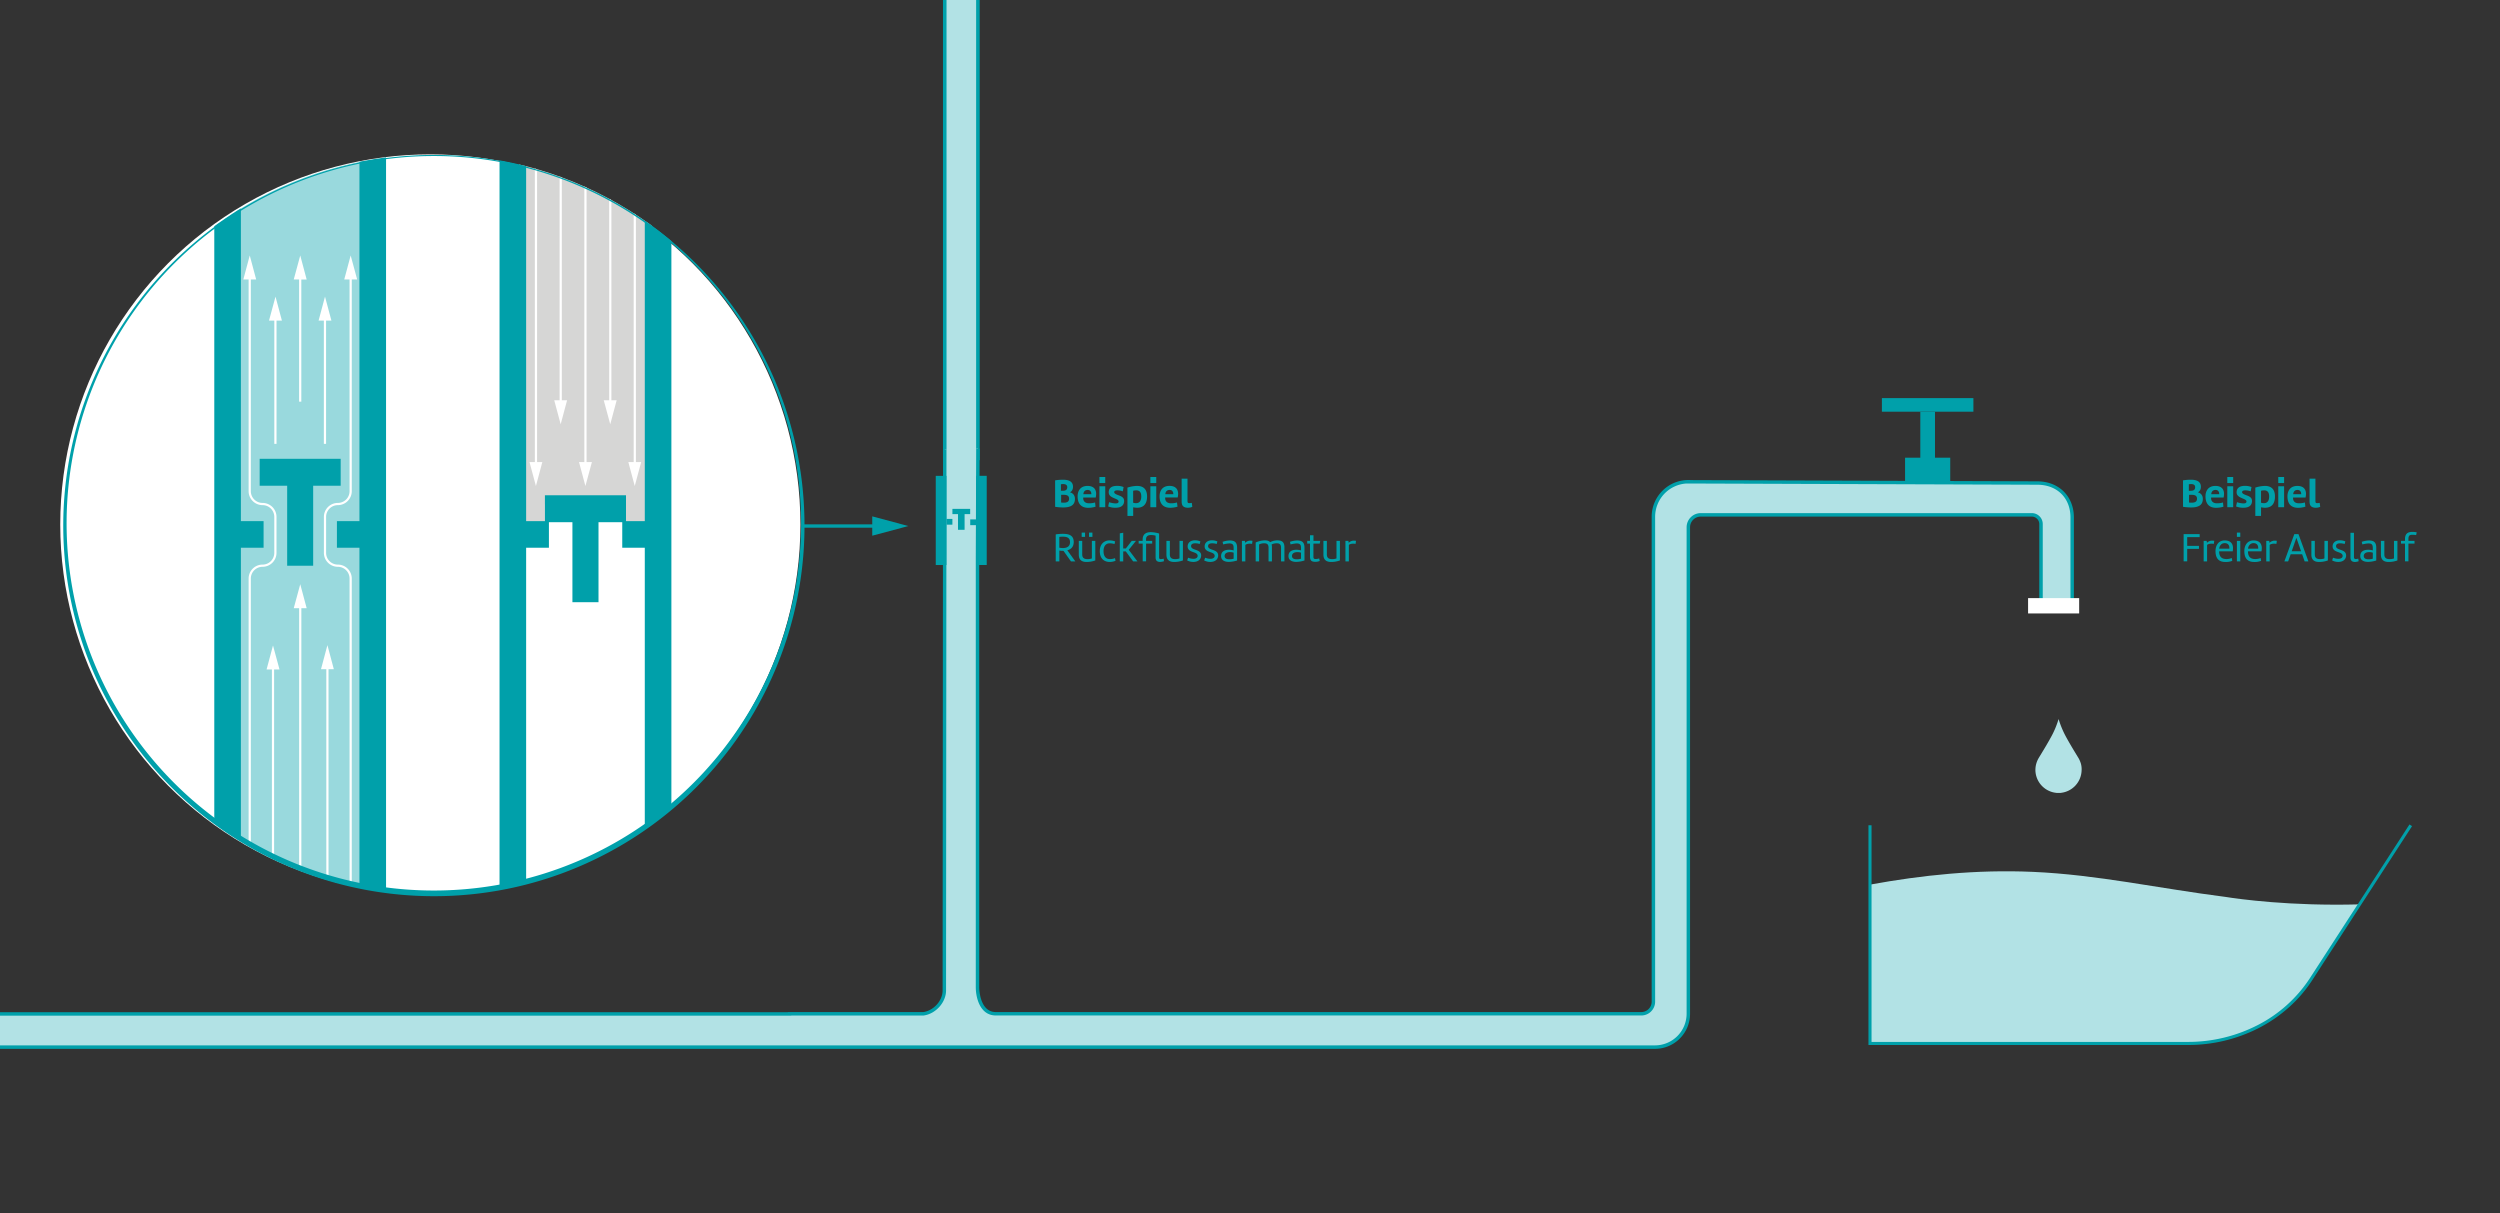 <svg id="d4b43c6c-dd9b-4b02-86ea-339dc48c41c1" xmlns="http://www.w3.org/2000/svg" xmlns:xlink="http://www.w3.org/1999/xlink" width="1058.33mm" height="513.63mm" viewBox="0 0 3000 1455.96"><rect x="0" y="0" width="3000" height="1455.96" fill="#333333" stroke="none"/><defs><clipPath id="clip-path"><circle cx="520.1" cy="629.34" r="444.1" fill="none"/></clipPath></defs><title>Rueckflussverhinderung-11</title><polyline points="1133.7 551.64 1133.7 -10.77 1173.5 -10.27 1173.5 552.14" fill="#b2e2e5"/><polygon points="1175.63 552.14 1171.37 552.14 1171.37 -8.17 1135.83 -8.62 1135.83 551.64 1131.57 551.64 1131.57 -12.92 1175.63 -12.37 1175.63 552.14" fill="#00a0aa"/><path d="M1133.7,539.64l-.5,648.9c0,13.4-11.7,26.1-25,28H947.5v.2H-8l-4,39.8H1986a40,40,0,0,0,40-40h0V632.74a14.94,14.94,0,0,1,14.9-14.9h397.3a11,11,0,0,1,11,11v93.4l37.4-.1V621c0-24.8-17.3-41.4-42-41.4l-418.5-1.5V578h0a42,42,0,0,0-42,42v582a14.51,14.51,0,0,1-14.5,14.5H1195c-17.4,0-22-20.4-22-31.9V669.94l.5-131.7" fill="#b2e2e5"/><path d="M1986,1258.62H-14.29l4.41-43.95H945.43v-.2h162.62c12.52-1.87,23.08-13.71,23.08-25.93l.5-648.9h4.14l-.5,648.9c0,14.22-12.26,28-26.78,30.06l-.29,0H949.57v.2H-6.12l-3.59,35.65H1986a38,38,0,0,0,37.93-37.93V632.74a17,17,0,0,1,17-17h397.3a13.09,13.09,0,0,1,13.07,13.08v91.32l33.26-.09V621c0-23.53-16.05-39.33-39.93-39.33L2024,580.2v0A40,40,0,0,0,1986.17,620v582a16.59,16.59,0,0,1-16.57,16.58H1195c-19,0-24.07-21.36-24.07-34V669.94l.5-131.71h4.14l-.5,131.71v514.69c0,1.22.23,29.83,19.93,29.83h774.6A12.45,12.45,0,0,0,1982,1202V620A44.12,44.12,0,0,1,2026.1,576h2.07v.11l416.44,1.49c25.94,0,44.06,17.88,44.06,43.48V724.21l-41.54.11V628.84a9,9,0,0,0-8.93-8.93H2040.9a12.85,12.85,0,0,0-12.83,12.83v583.8A42.12,42.12,0,0,1,1986,1258.62Z" fill="#00a0aa"/><rect x="2258.28" y="477.73" width="109.8" height="16.3" fill="#00a0aa"/><rect x="2286.08" y="549.24" width="54.2" height="29.6" fill="#00a0aa"/><rect x="2304.38" y="494.06" width="17.6" height="84.5" fill="#00a0aa"/><path d="M2773.1,1175.14l58.3-89.9c-83.3,2.3-145.4-6.5-160.5-8.9-80.9-10.3-153.9-26.7-231.4-30.1-68-3-133.6,4-195.5,15.3v190.6h381.6C2686.2,1252.14,2742.2,1222.84,2773.1,1175.14Z" fill="#b2e2e5"/><path d="M2625.5,1254H2242.15V990.34h3.7v259.95H2625.5a182.71,182.71,0,0,0,84.08-20.35,163.73,163.73,0,0,0,62-55.7l119.8-184.9,3.1,2-119.8,184.9c-15.33,23.66-37.24,43.36-63.36,57A186.34,186.34,0,0,1,2625.5,1254Z" fill="#00a0aa"/><path d="M2496.8,915.44c-.1-.2-.1-.4-.2-.5a28.51,28.51,0,0,0-2.6-5.6c-5-8.2-10-16.4-14.6-24.8a114.56,114.56,0,0,1-9.1-21.7,108.41,108.41,0,0,1-9.1,21.7c-4.6,8.4-9.6,16.6-14.6,24.8a28.9,28.9,0,0,0-3.8,10.4,29.68,29.68,0,0,0-.3,5.2,27.87,27.87,0,0,0,23.6,26.3l2.3.3h3.6a8.81,8.81,0,0,0,1.7-.2,27.89,27.89,0,0,0,24.2-26.3,25.37,25.37,0,0,0-1.1-9.6" fill="#b2e2e5"/><circle cx="516.4" cy="629.34" r="444.1" fill="#fff"/><g clip-path="url(#clip-path)"><rect x="276.8" y="28.34" width="166.7" height="1112.1" fill="#99d9dd"/></g><g clip-path="url(#clip-path)"><rect x="257.14" y="28.34" width="31.92" height="1112.1" fill="#00a0aa"/></g><g clip-path="url(#clip-path)"><rect x="431.34" y="28.34" width="31.92" height="1112.1" fill="#00a0aa"/></g><g clip-path="url(#clip-path)"><rect x="276.8" y="625.38" width="39.5" height="31.92" fill="#00a0aa"/></g><g clip-path="url(#clip-path)"><rect x="404.3" y="625.38" width="39.2" height="31.92" fill="#00a0aa"/></g><g clip-path="url(#clip-path)"><polygon points="311.6 582.84 344.6 582.84 344.6 678.84 375.8 678.84 375.8 582.84 408.8 582.84 408.8 550.54 311.6 550.54 311.6 582.84" fill="#00a0aa"/></g><g clip-path="url(#clip-path)"><path d="M301,1099.84h-2.66V694.24a16.75,16.75,0,0,1,16.73-16.73,14.08,14.08,0,0,0,14.07-14.07v-43.2a14.08,14.08,0,0,0-14.07-14.07,16.76,16.76,0,0,1-16.73-16.73V330.14H301v259.3a14.08,14.08,0,0,0,14.07,14.07,16.75,16.75,0,0,1,16.73,16.73v43.2a16.76,16.76,0,0,1-16.73,16.73A14.08,14.08,0,0,0,301,694.24Z" fill="#fff"/><polygon points="307.4 335.34 299.7 306.54 292 335.34 307.4 335.34" fill="#fff"/></g><g clip-path="url(#clip-path)"><path d="M422.13,1099.84h-2.66V694.24a14.08,14.08,0,0,0-14.07-14.07,16.76,16.76,0,0,1-16.73-16.73v-43.2a16.75,16.75,0,0,1,16.73-16.73,14.08,14.08,0,0,0,14.07-14.07V330.14h2.66v259.3a16.76,16.76,0,0,1-16.73,16.73,14.08,14.08,0,0,0-14.07,14.07v43.2a14.08,14.08,0,0,0,14.07,14.07,16.75,16.75,0,0,1,16.73,16.73Z" fill="#fff"/><polygon points="428.6 335.34 420.8 306.54 413.1 335.34 428.6 335.34" fill="#fff"/></g><g clip-path="url(#clip-path)"><rect x="326.27" y="798.04" width="2.66" height="342.4" fill="#fff"/><polygon points="335.4 803.34 327.6 774.54 319.9 803.34 335.4 803.34" fill="#fff"/></g><g clip-path="url(#clip-path)"><rect x="358.97" y="724.64" width="2.66" height="375.2" fill="#fff"/><polygon points="368 729.84 360.3 701.04 352.5 729.84 368 729.84" fill="#fff"/></g><g clip-path="url(#clip-path)"><rect x="391.57" y="797.74" width="2.66" height="342.7" fill="#fff"/><polygon points="400.6 803.04 392.9 774.14 385.2 803.04 400.6 803.04" fill="#fff"/></g><g clip-path="url(#clip-path)"><rect x="329.17" y="379.54" width="2.66" height="153.1" fill="#fff"/><polygon points="338.3 384.74 330.6 355.94 322.8 384.74 338.3 384.74" fill="#fff"/></g><g clip-path="url(#clip-path)"><rect x="358.92" y="330.14" width="2.66" height="151.9" fill="#fff"/><polygon points="368 335.44 360.3 306.54 352.5 335.34 368 335.44" fill="#fff"/></g><g clip-path="url(#clip-path)"><rect x="388.62" y="379.54" width="2.66" height="153.1" fill="#fff"/><polygon points="397.7 384.74 390 355.94 382.3 384.74 397.7 384.74" fill="#fff"/></g><g clip-path="url(#clip-path)"><polygon points="622.9 4.84 622.9 637.54 653.9 637.54 653.9 605.24 751.2 605.24 751.2 637.54 782.1 637.54 782.1 4.84 622.9 4.84" fill="#d6d6d5"/></g><g clip-path="url(#clip-path)"><rect x="671.52" y="4.84" width="2.66" height="480.8" fill="#fff"/><polygon points="680.5 480.34 672.8 509.14 665.1 480.34 680.5 480.34" fill="#fff"/></g><g clip-path="url(#clip-path)"><rect x="641.82" y="62.24" width="2.66" height="497.4" fill="#fff"/><polygon points="650.8 554.44 643.1 583.24 635.4 554.44 650.8 554.44" fill="#fff"/></g><g clip-path="url(#clip-path)"><rect x="701.22" y="62.24" width="2.66" height="497.4" fill="#fff"/><polygon points="710.3 554.44 702.5 583.24 694.8 554.44 710.3 554.44" fill="#fff"/></g><g clip-path="url(#clip-path)"><rect x="731.02" y="5.04" width="2.66" height="480.6" fill="#fff"/><polygon points="740 480.34 732.3 509.14 724.5 480.34 740 480.34" fill="#fff"/></g><g clip-path="url(#clip-path)"><rect x="760.42" y="62.24" width="2.66" height="497.4" fill="#fff"/><polygon points="769.4 554.44 761.7 583.24 754 554.44 769.4 554.44" fill="#fff"/></g><g clip-path="url(#clip-path)"><rect x="599.44" y="4.84" width="31.92" height="1135.6" fill="#00a0aa"/></g><g clip-path="url(#clip-path)"><rect x="773.74" y="4.84" width="31.92" height="1135.6" fill="#00a0aa"/></g><g clip-path="url(#clip-path)"><rect x="619.2" y="625.38" width="39.5" height="31.92" fill="#00a0aa"/></g><g clip-path="url(#clip-path)"><rect x="746.7" y="625.38" width="39.2" height="31.92" fill="#00a0aa"/></g><g clip-path="url(#clip-path)"><polygon points="653.9 626.64 686.9 626.64 686.9 722.64 718.2 722.64 718.2 626.64 751.2 626.64 751.2 594.34 653.9 594.34 653.9 626.64" fill="#00a0aa"/></g><path d="M520.1,1075.43a444.75,444.75,0,1,1,173.64-35.06A443.18,443.18,0,0,1,520.1,1075.43Zm0-888.2A440.7,440.7,0,1,0,692.19,222,439.44,439.44,0,0,0,520.1,187.23Z" fill="#00a0aa"/><rect x="962.4" y="629.24" width="92.2" height="3.99" fill="#00a0aa"/><polygon points="1046.7 642.84 1090 631.24 1046.7 619.64 1046.7 642.84" fill="#00a0aa"/><rect x="1122.91" y="571.02" width="12.8" height="107" fill="#00a0aa"/><rect x="1171.37" y="570.98" width="12.7" height="107" fill="#00a0aa"/><rect x="1135.78" y="622.7" width="7.1" height="6.9" fill="#00a0aa"/><rect x="1164.27" y="623.28" width="7.1" height="6.9" fill="#00a0aa"/><rect x="1149.6" y="616.76" width="7.9" height="19" fill="#00a0aa"/><rect x="1142.9" y="610.64" width="21.3" height="6.3" fill="#00a0aa"/><g style="isolation:isolate"><g style="isolation:isolate"><path d="M1266.14,576.42a66.69,66.69,0,0,1,9.16-.78c6.42,0,12.3,1.66,12.3,8.47,0,2.31-.74,5.29-3.68,6.62,4.56,1.37,6,4.6,6,7.93,0,5.35-2.45,10.29-14.16,10.29a67.49,67.49,0,0,1-9.6-.78Zm6.95,12.49h2.5c2.4,0,5.1-.63,5.1-4.26,0-2.55-1.67-3.77-4.9-3.77a19.93,19.93,0,0,0-2.7.24Zm.25,14.12a27.08,27.08,0,0,0,3.28.19c2.84,0,6.27-.64,6.27-4.75,0-3.23-1.91-4.7-6.51-4.7h-3Z" fill="#00a0aa"/><path d="M1299.85,597v.64c0,4.41,3,6.32,7.05,6.32a25,25,0,0,0,7.2-1l.54,5.09a31.54,31.54,0,0,1-8.62,1.33c-7.15,0-12.89-3.43-12.89-13.87,0-6.47,3.38-12.4,11.86-12.4,7.55,0,10.39,4.17,10.39,9.56a20.21,20.21,0,0,1-.54,4.36Zm5.34-9.07c-4.31,0-5.1,3.63-5.15,5.1h9.61C1309.65,590.09,1308.27,587.93,1305.19,587.93Z" fill="#00a0aa"/><path d="M1319.3,572.4h7v7.25h-7Zm7,36.26h-7V583.53h7Z" fill="#00a0aa"/><path d="M1347.37,589.6a19.42,19.42,0,0,0-6.46-1.18c-2.11,0-3.87.49-3.87,2.16s2.45,2.7,4.9,3.63c3.13,1.17,7,2.49,7,6.86,0,5.24-3.33,8.23-10.53,8.23a23.38,23.38,0,0,1-8.58-1.57l1.08-5.1a28.48,28.48,0,0,0,7.65,1.47c2.1,0,3.77-.44,3.77-2.3,0-1.71-2-2.55-4.31-3.53-3.58-1.52-7.55-3.08-7.55-7.44,0-5.49,3.92-7.79,10-7.79a20.19,20.19,0,0,1,7.83,1.42Z" fill="#00a0aa"/><path d="M1352.91,585.14a40.92,40.92,0,0,1,11.42-2.06c6.22,0,12.15,2.55,12.15,12.69,0,7.16-2.74,13.53-12,13.53a28.16,28.16,0,0,1-4.66-.54V619.1h-6.86Zm6.86,18.13a12.18,12.18,0,0,0,3.48.54c4.31,0,6.27-3.14,6.27-8.08,0-4.71-1.86-7.31-5.83-7.31a15.07,15.07,0,0,0-3.92.49Z" fill="#00a0aa"/><path d="M1380.45,572.4h7.06v7.25h-7.06Zm7.06,36.26h-7.06V583.53h7.06Z" fill="#00a0aa"/><path d="M1398.19,597v.64c0,4.41,3,6.32,7,6.32a25,25,0,0,0,7.2-1L1413,608a31.54,31.54,0,0,1-8.62,1.33c-7.15,0-12.89-3.43-12.89-13.87,0-6.47,3.39-12.4,11.86-12.4,7.55,0,10.39,4.17,10.39,9.56a20.21,20.21,0,0,1-.54,4.36Zm5.34-9.07c-4.31,0-5.1,3.63-5.15,5.1H1408C1408,590.09,1406.61,587.93,1403.53,587.93Z" fill="#00a0aa"/><path d="M1430.77,608.22a13.48,13.48,0,0,1-5,1.08c-7.54,0-7.79-4.41-7.79-8.53V574.36H1425v26.8c0,1.82.39,2.6,2,2.6a12.49,12.49,0,0,0,3.14-.34Z" fill="#00a0aa"/></g><g style="isolation:isolate"><path d="M1276.18,661h-.69a24.67,24.67,0,0,1-4.26-.34v13h-4.36V641.27a56.65,56.65,0,0,1,8.38-.68c6.61,0,13.23,1.27,13.23,9.8,0,5.83-3.33,8.82-7.69,9.94l9.6,13.33h-5.24Zm-5-3.77a23.8,23.8,0,0,0,4.36.44c4.17,0,8.48-1.57,8.48-7,0-5.83-4.26-6.66-8.82-6.66a27.56,27.56,0,0,0-4,.29Z" fill="#00a0aa"/><path d="M1314.35,672.53a31.46,31.46,0,0,1-10.39,1.82c-4.9,0-9.4-1.67-9.4-8.82V649.06h4.11v16.22c0,4.46,2.6,5.69,6.57,5.69a16.13,16.13,0,0,0,5-.84V649.06h4.12ZM1298,639.12h4.07v5.09H1298Zm8.82,0h4.07v5.09h-4.07Z" fill="#00a0aa"/><path d="M1337.38,652.89a16.69,16.69,0,0,0-5.88-.89c-3.63,0-7.25,2.36-7.25,9.41s3.62,9.51,7.64,9.51a16.7,16.7,0,0,0,6.13-1.18l.63,3.23a20.15,20.15,0,0,1-6.9,1.38c-6.42,0-12-3.73-12-12.94,0-9.06,5.78-12.93,11.61-12.93a20.48,20.48,0,0,1,6.81,1.22Z" fill="#00a0aa"/><path d="M1347.82,658.18H1351l7.06-9.12h5.09l-8.67,10.73,10.44,13.87h-5.15l-8.82-12h-3.08v12h-4.12V640l4.12-.69Z" fill="#00a0aa"/><path d="M1390.94,668.71c0,1.86.83,2.26,1.91,2.26a14.54,14.54,0,0,0,3.57-.59l.35,3.08a17.35,17.35,0,0,1-4.71.84c-5.29,0-5.34-3.87-5.34-5.54v-26a22.4,22.4,0,0,0-5.58-.73c-3.34,0-5.88,1.37-5.88,5.14v1.86h7.35v3.29h-7.3v21.31h-4.07V652.35h-4.85v-3.29h4.8v-1.71c0-6.71,4.51-8.77,9.75-8.77a36,36,0,0,1,10,1.66Z" fill="#00a0aa"/><path d="M1419.5,672.53a31.41,31.41,0,0,1-10.39,1.82c-4.89,0-9.4-1.67-9.4-8.82V649.06h4.11v16.22c0,4.46,2.6,5.69,6.57,5.69a16.24,16.24,0,0,0,5-.84V649.06h4.11Z" fill="#00a0aa"/><path d="M1425.73,669.25a17.44,17.44,0,0,0,6.46,1.32c3.43,0,5-1.71,5-3.43,0-5.83-12-3.28-12-11.46,0-4.41,3.43-7.3,8.77-7.3a16.27,16.27,0,0,1,6.51,1.32l-.83,3.09a19.05,19.05,0,0,0-5.34-.84c-2.55,0-5,.74-5,3.39,0,5.53,12.1,3.18,12.1,11.22,0,4-2.94,7.74-9.35,7.74a15.12,15.12,0,0,1-7.45-1.82Z" fill="#00a0aa"/><path d="M1446.16,669.25a17.49,17.49,0,0,0,6.47,1.32c3.43,0,5-1.71,5-3.43,0-5.83-12.05-3.28-12.05-11.46,0-4.41,3.43-7.3,8.77-7.3a16.37,16.37,0,0,1,6.52,1.32l-.84,3.09a19.05,19.05,0,0,0-5.34-.84c-2.54,0-5,.74-5,3.39,0,5.53,12.1,3.18,12.1,11.22,0,4-2.94,7.74-9.36,7.74a15.12,15.12,0,0,1-7.45-1.82Z" fill="#00a0aa"/><path d="M1484.52,672.58a33.37,33.37,0,0,1-10.09,1.67c-4.46,0-9.11-1.67-9.11-7,0-5.88,4.85-7.55,9.6-7.55a19.94,19.94,0,0,1,5.44.79v-3c0-3.43-.88-5.39-5.15-5.39a31.21,31.21,0,0,0-7.34,1.23l-.79-3.14a28.49,28.49,0,0,1,8.72-1.62c6.32,0,8.72,2.75,8.72,8.72Zm-4.16-9.41a15.45,15.45,0,0,0-4.36-.63c-3.24,0-6.47,1.22-6.47,4.7,0,3.28,3.19,3.92,5.93,3.92a17.64,17.64,0,0,0,4.9-.73Z" fill="#00a0aa"/><path d="M1502.46,652.69a12.56,12.56,0,0,0-2.65-.29c-2.06,0-4.21.44-5.39,1.47v19.79h-4.11v-24.6h3.57l.35,2.36a8.38,8.38,0,0,1,6.51-2.65,10.25,10.25,0,0,1,2.26.25Z" fill="#00a0aa"/><path d="M1517.79,648.43c2.5,0,4.85.49,6.42,2.15a18.69,18.69,0,0,1,8.53-2.15c5,0,8.57,1.56,8.57,8.23v17h-4.06V657.39c0-4.6-2.11-5.44-5.39-5.44a14.14,14.14,0,0,0-5.93,1.38,11.4,11.4,0,0,1,.39,3.33v17h-4.07V657.39c0-4.6-2.1-5.44-5.39-5.44a13,13,0,0,0-5.93,1.38v20.33h-4.11V651A27.69,27.69,0,0,1,1517.79,648.43Z" fill="#00a0aa"/><path d="M1565.37,672.58a33.37,33.37,0,0,1-10.09,1.67c-4.46,0-9.11-1.67-9.11-7,0-5.88,4.85-7.55,9.6-7.55a19.94,19.94,0,0,1,5.44.79v-3c0-3.43-.88-5.39-5.15-5.39a31.36,31.36,0,0,0-7.35,1.23l-.78-3.14a28.49,28.49,0,0,1,8.72-1.62c6.32,0,8.72,2.75,8.72,8.72Zm-4.16-9.41a15.45,15.45,0,0,0-4.36-.63c-3.24,0-6.47,1.22-6.47,4.7,0,3.28,3.18,3.92,5.93,3.92a17.64,17.64,0,0,0,4.9-.73Z" fill="#00a0aa"/><path d="M1583.65,673.17a13.17,13.17,0,0,1-5,1c-5.48,0-6.66-1.91-6.66-6.81v-15h-3.33v-3.29H1572V642.3h4.16v6.76h8.14l-.64,3.29h-7.55v15.48c0,1.66.05,3,2.7,3a11.77,11.77,0,0,0,4.21-.79Z" fill="#00a0aa"/><path d="M1607.9,672.53a31.4,31.4,0,0,1-10.38,1.82c-4.9,0-9.41-1.67-9.41-8.82V649.06h4.11v16.22c0,4.46,2.6,5.69,6.57,5.69a16.19,16.19,0,0,0,5-.84V649.06h4.11Z" fill="#00a0aa"/><path d="M1626.67,652.69a12.56,12.56,0,0,0-2.65-.29c-2,0-4.21.44-5.39,1.47v19.79h-4.11v-24.6h3.58l.34,2.36a8.39,8.39,0,0,1,6.52-2.65,10.23,10.23,0,0,1,2.25.25Z" fill="#00a0aa"/></g></g><g style="isolation:isolate"><g style="isolation:isolate"><path d="M2619.6,576.42a66.83,66.83,0,0,1,9.16-.78c6.42,0,12.3,1.66,12.3,8.47,0,2.31-.73,5.29-3.67,6.62,4.55,1.37,6,4.6,6,7.94,0,5.34-2.45,10.28-14.16,10.28a67.6,67.6,0,0,1-9.6-.78Zm7,12.5h2.5c2.4,0,5.09-.64,5.09-4.27,0-2.55-1.66-3.77-4.9-3.77a19.94,19.94,0,0,0-2.69.24Zm.24,14.11a27.28,27.28,0,0,0,3.29.19c2.84,0,6.27-.63,6.27-4.75,0-3.23-1.91-4.7-6.52-4.7h-3Z" fill="#00a0aa"/><path d="M2653.31,597v.64c0,4.41,3,6.32,7.06,6.32a25.06,25.06,0,0,0,7.2-1l.54,5.09a31.54,31.54,0,0,1-8.62,1.33c-7.16,0-12.89-3.43-12.89-13.87,0-6.47,3.38-12.4,11.86-12.4,7.54,0,10.38,4.17,10.38,9.56a19.6,19.6,0,0,1-.54,4.36Zm5.34-9.07c-4.31,0-5.09,3.63-5.14,5.1h9.6C2663.11,590.09,2661.74,587.93,2658.65,587.93Z" fill="#00a0aa"/><path d="M2672.77,572.4h7.05v7.25h-7.05Zm7.05,36.26h-7.05V583.53h7.05Z" fill="#00a0aa"/><path d="M2700.84,589.6a19.58,19.58,0,0,0-6.47-1.17c-2.1,0-3.87.49-3.87,2.15s2.45,2.7,4.9,3.63c3.14,1.17,7,2.5,7,6.86,0,5.24-3.33,8.23-10.54,8.23a23.32,23.32,0,0,1-8.57-1.57l1.08-5.1a28.39,28.39,0,0,0,7.64,1.47c2.11,0,3.77-.44,3.77-2.3,0-1.71-2-2.55-4.31-3.53-3.57-1.52-7.54-3.08-7.54-7.44,0-5.49,3.92-7.79,10-7.79a20.21,20.21,0,0,1,7.84,1.42Z" fill="#00a0aa"/><path d="M2706.38,585.14a40.77,40.77,0,0,1,11.41-2.06c6.23,0,12.16,2.55,12.16,12.69,0,7.16-2.75,13.53-12.06,13.53a28.17,28.17,0,0,1-4.65-.54V619.1h-6.86Zm6.86,18.13a12.12,12.12,0,0,0,3.48.54c4.31,0,6.27-3.14,6.27-8.08,0-4.71-1.86-7.3-5.83-7.3a14.65,14.65,0,0,0-3.92.49Z" fill="#00a0aa"/><path d="M2733.92,572.4h7v7.25h-7Zm7,36.26h-7V583.53h7Z" fill="#00a0aa"/><path d="M2751.65,597v.64c0,4.41,3,6.32,7.06,6.32a25.06,25.06,0,0,0,7.2-1l.54,5.09a31.54,31.54,0,0,1-8.62,1.33c-7.16,0-12.89-3.43-12.89-13.87,0-6.47,3.38-12.4,11.86-12.4,7.54,0,10.38,4.17,10.38,9.56a20.17,20.17,0,0,1-.53,4.36Zm5.34-9.07c-4.31,0-5.09,3.63-5.14,5.1h9.6C2761.45,590.09,2760.08,587.93,2757,587.93Z" fill="#00a0aa"/><path d="M2784.24,608.22a13.55,13.55,0,0,1-5,1.08c-7.55,0-7.79-4.41-7.79-8.53V574.36h7.06v26.8c0,1.82.39,2.6,2,2.6a12.42,12.42,0,0,0,3.13-.34Z" fill="#00a0aa"/></g><g style="isolation:isolate"><path d="M2624.65,644.56V655h14.11v3.63h-14.11v15h-4.31V640.93h19.25v3.63Z" fill="#00a0aa"/><path d="M2656.55,652.69a12.56,12.56,0,0,0-2.65-.29c-2.06,0-4.21.44-5.39,1.47v19.79h-4.12v-24.6H2648l.34,2.36a8.42,8.42,0,0,1,6.52-2.65,10.17,10.17,0,0,1,2.25.25Z" fill="#00a0aa"/><path d="M2658.61,661.31c0-6.51,3.33-12.78,11-12.78,6.71,0,10,3.52,10,9.3a21.07,21.07,0,0,1-.4,3.78H2663c0,6.76,3.28,9.26,8.91,9.26a18.54,18.54,0,0,0,6.27-1.23l.54,3.38a21.13,21.13,0,0,1-8.38,1.33C2662.28,674.35,2658.61,669.74,2658.61,661.31Zm4.45-2.94h12.2a5.14,5.14,0,0,0,0-.88c0-3.67-2.15-5.73-5.58-5.73C2664.53,651.76,2663.11,656.71,2663.06,658.37Z" fill="#00a0aa"/><path d="M2684.28,639.12h4.07v5.09h-4.07Zm4.07,34.54h-4.07v-24.6h4.07Z" fill="#00a0aa"/><path d="M2693.2,661.31c0-6.51,3.33-12.78,11-12.78,6.71,0,9.95,3.52,9.95,9.3a22,22,0,0,1-.39,3.78h-16.17c0,6.76,3.28,9.26,8.92,9.26a18.58,18.58,0,0,0,6.27-1.23l.54,3.38a21.16,21.16,0,0,1-8.38,1.33C2696.87,674.35,2693.2,669.74,2693.2,661.31Zm4.46-2.94h12.2a5.14,5.14,0,0,0,0-.88c0-3.67-2.16-5.73-5.59-5.73C2699.13,651.76,2697.71,656.71,2697.66,658.37Z" fill="#00a0aa"/><path d="M2731.66,652.69a12.54,12.54,0,0,0-2.64-.29c-2.06,0-4.22.44-5.4,1.47v19.79h-4.11v-24.6h3.58l.34,2.36a8.39,8.39,0,0,1,6.52-2.65,10.23,10.23,0,0,1,2.25.25Z" fill="#00a0aa"/><path d="M2745.77,673.66h-4.5l11.9-32.73h5l11.9,32.73h-4.5l-3-8.57h-13.77Zm4.27-12.15h11.26l-5.63-16.12Z" fill="#00a0aa"/><path d="M2793.45,672.53a31.46,31.46,0,0,1-10.39,1.82c-4.9,0-9.41-1.67-9.41-8.82V649.06h4.12v16.22c0,4.46,2.6,5.69,6.57,5.69a16.13,16.13,0,0,0,5-.84V649.06h4.12Z" fill="#00a0aa"/><path d="M2799.67,669.25a17.54,17.54,0,0,0,6.47,1.32c3.43,0,5.05-1.71,5.05-3.43,0-5.83-12.06-3.28-12.06-11.46,0-4.41,3.43-7.3,8.77-7.3a16.29,16.29,0,0,1,6.52,1.32l-.83,3.09a19.18,19.18,0,0,0-5.34-.83c-2.55,0-5,.73-5,3.38,0,5.53,12.1,3.18,12.1,11.22,0,4-2.94,7.74-9.36,7.74a15.07,15.07,0,0,1-7.44-1.82Z" fill="#00a0aa"/><path d="M2824.76,639.36v29.11c0,1.81.88,2.4,2.2,2.4a10.17,10.17,0,0,0,2.94-.54l.49,3.13a14.75,14.75,0,0,1-4.45.89c-5.25,0-5.39-3.92-5.39-5.59v-29.4Z" fill="#00a0aa"/><path d="M2851.51,672.58a33.07,33.07,0,0,1-10.09,1.67c-4.46,0-9.11-1.67-9.11-7,0-5.88,4.85-7.54,9.6-7.54a20,20,0,0,1,5.44.78v-3c0-3.43-.88-5.39-5.15-5.39a31.36,31.36,0,0,0-7.35,1.23l-.78-3.14a28.49,28.49,0,0,1,8.72-1.62c6.32,0,8.72,2.75,8.72,8.73Zm-4.16-9.4a15.1,15.1,0,0,0-4.36-.64c-3.24,0-6.47,1.22-6.47,4.7,0,3.28,3.19,3.92,5.93,3.92a17.64,17.64,0,0,0,4.9-.73Z" fill="#00a0aa"/><path d="M2876.89,672.53a31.4,31.4,0,0,1-10.38,1.82c-4.9,0-9.41-1.67-9.41-8.82V649.06h4.12v16.22c0,4.46,2.59,5.69,6.56,5.69a16.19,16.19,0,0,0,5-.84V649.06h4.11Z" fill="#00a0aa"/><path d="M2886,652.35h-4.8v-3.29h4.8v-2c0-6.61,3.23-8.77,8.87-8.77a24.27,24.27,0,0,1,5.19.54l-.68,3.24a39.61,39.61,0,0,0-4.71-.35c-2.94,0-4.56.89-4.56,5.2v2.1h7.31v3.29h-7.31v21.31H2886Z" fill="#00a0aa"/></g></g><rect x="2433.7" y="717.74" width="61.3" height="18.4" fill="#fff"/></svg>